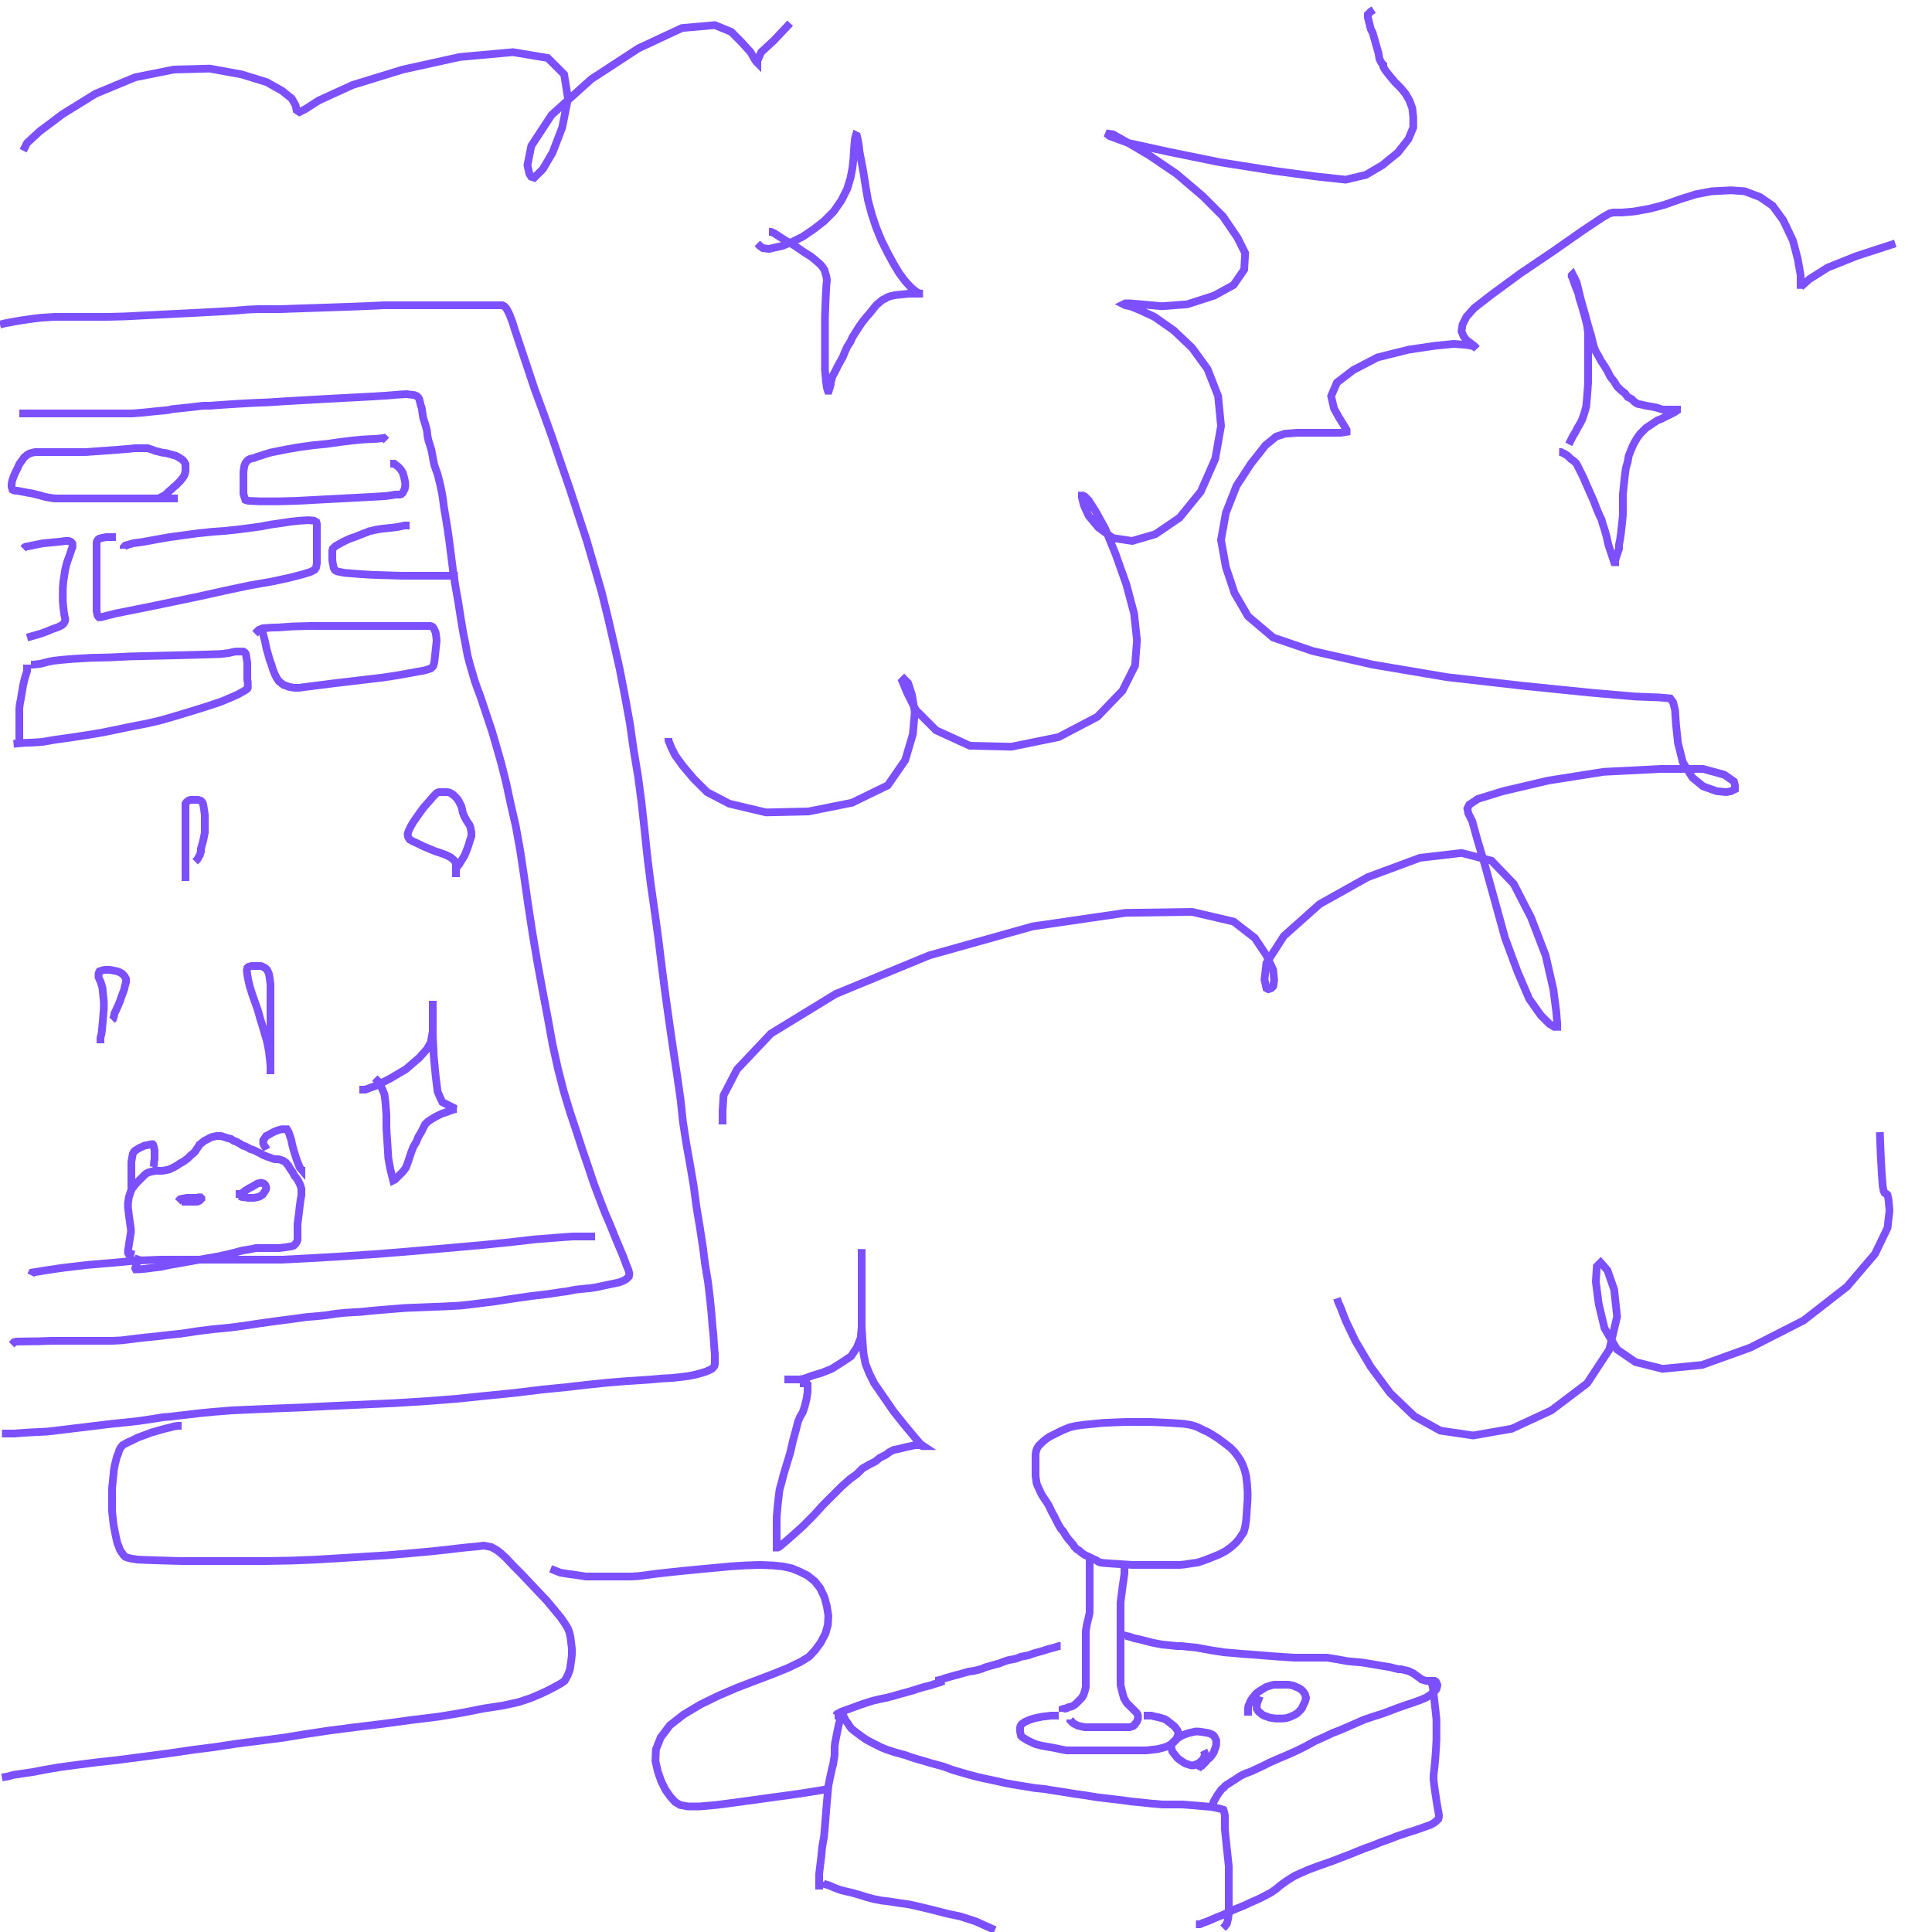 <svg width="500" height="500" viewBox="0 0 500 500" fill="none" xmlns="http://www.w3.org/2000/svg">
<g clip-path="url(#clip0_195_214)">
<path d="M0 84L1.333 83.667L3.8 83.2L5.857 82.857L6.625 82.75L8.375 82.5L10.375 82.25L12.25 82.125L14.125 82H15.625H17.25H19H21.25H24.125H28.125L32.625 81.875L37.375 81.625L42.375 81.375L47.375 81.125L52.375 80.875L57 80.625L61.125 80.375L63.875 80.125L66.75 80H69.625H72.75L76 79.875L79.75 79.75L83.5 79.625L87.125 79.5L90.875 79.375L94 79.25L96.875 79.125L99.375 79H101.75H103.625H105.625H107.625H109.5H111.5H113.375H115.25H117.125H119.125H121H122.75H124.375H125.875H127.125H128.375H129.25H130L130.5 79.25L131 79.75L131.5 80.625L132 81.75L132.625 83.375L133.25 85.375L134.125 88L135.25 91.375L136.625 95.5L138.375 100.75L140.5 106.5L142.75 112.75L145 119.375L147.375 126.25L149.625 133.125L151.875 140L153.875 146.875L155.75 153.375L157.375 160L158.875 166.5L160.375 173.125L161.75 180.25L163 187.125L164 194.125L165.125 200.875L166 207.5L166.75 214.25L167.5 221.375L168.375 228.5L169.375 235.5L170.375 242.875L171.25 250L172.25 257.75L173.25 264.875L174.25 271.75L175.25 278.375L176.125 284.5L176.75 290.375L177.625 296L178.625 301.625L179.5 306.75L180.25 312.375L181.125 317.625L181.875 322.5L182.5 327.375L183.25 331.875L183.75 336.125L184.125 339.875L184.375 343L184.625 345.375L184.75 347.375L184.875 349.125L185 350.375V351.25V352V352.625V353L184.875 353.5L184.625 353.875L184.25 354.25L183.5 354.625L182.625 355L181.375 355.375L180 355.75L178.125 356.125L176.125 356.375L173.875 356.625L171.375 356.75L168.625 357L165 357.25L161.25 357.5L156.75 357.875L152 358.375L146.5 359L140.25 359.625L133 360.5L125.5 361.25L118.25 362L110.25 362.625L102.125 363.125L93.875 363.5L85.625 363.875L78.125 364.25L71.625 364.5L65.75 364.75L60.125 365L55.375 365.375L51.5 365.75L48.375 366.125L46.125 366.375L44.125 366.625L42.375 366.75L39.25 367.25L35.875 367.75L32.5 368.125L28.75 368.5L24.625 369L20.5 369.5L16.375 370L12.125 370.5L9.375 370.625L7.125 370.75L5.25 370.875L3.75 371H2.5H1.25H0.5" stroke="#7D50FF" stroke-width="2"/>
<path d="M3 348L3.667 347.333L4.2 347.2L7.714 347.143L10 347.125L13.25 347H16.5H19.75H23H26.375H29.125L31.5 346.875L33.5 346.625L35.5 346.375L37.75 346.125L40.25 345.875L43.5 345.5L47 345.125L51.125 344.5L55.125 344L59.125 343.625L63 343.125L67.125 342.5L71.625 341.875L75.5 341.375L79.125 340.875L82 340.625L84.5 340.375L86.875 340L89.25 339.75L91.25 339.625L93.5 339.5L95.875 339.25L98.625 339L101.75 338.75L104.875 338.5L108.125 338.375L111.25 338.25L114.5 338.125L117 338L119.25 337.875L121.5 337.625L123.5 337.375L125.5 337.125L127.625 336.875L130.125 336.5L132.5 336.125L135.125 335.75L137.75 335.375L140 335.125L142 334.875L143.75 334.625L145.25 334.375L146.375 334.25L147.75 334L149 333.75L150.25 333.625L151.375 333.5L152.75 333.375L154.375 333.125L156.125 332.75L157.875 332.375L159.125 332.125L160.25 331.875L161.25 331.5L162.125 331L162.75 330.375L162.875 329.625L162.625 328.625L162 327.125L161.375 325.375L160.375 323L159.375 320.625L158.125 317.5L156.625 314L155.125 310.125L153.625 306.125L152.25 302L150.75 297.625L149.25 293L147.5 287.75L145.875 282.375L144.375 276.5L143 270.25L141.75 263.375L140.375 256.125L139 248.625L137.75 241.125L136.625 233.75L135.625 226.75L134.625 220.125L133.5 213.875L132.125 207.875L131 202.625L129.75 197.625L128.5 193.25L127.375 189.375L126.25 186L125.25 183L124.375 180.375L123.625 178.375L122.875 176.25L122.25 174.125L121.625 172L121 169.625L120.5 166.875L119.875 163.75L119.25 160L118.625 156L117.875 151.75L117.25 147.75L116.75 143.75L116.25 139.875L115.75 136.375L115.25 133.375L114.875 131.125L114.625 129.125L114.375 127.625L114.125 126.375L113.875 125.25L113.625 124.25L113.375 123.25L113.125 122.375L112.75 121.375L112.375 120.25L112.125 119L111.875 117.625L111.625 116.375L111.25 115.125L110.875 114L110.625 112.75L110.5 111.5L110.25 110.5L110 109.625L109.75 108.875L109.5 108L109.375 107.25L109.25 106.375L109.125 105.5L108.875 104.875L108.75 104.25L108.625 103.75L108.5 103.25L108.25 102.875L107.875 102.5L107.25 102.25L106.25 102.125L105.125 102L103.125 102.125L100.125 102.375L96 102.625L91.375 102.875L86.625 103.125L82 103.375L77.625 103.625L73.25 103.875L69.5 104.125L66.25 104.25L63.75 104.375L61.625 104.5L59.625 104.625L57.75 104.75L56 104.875L54.375 105H52.75L51.5 105.125L50.5 105.25L49.375 105.375L48.25 105.5L47.125 105.625L45.875 105.75L44.625 105.875L43.5 106.125L42.25 106.25L40.875 106.375L39.625 106.5L38.5 106.625L37.25 106.75L35.75 106.875L34.25 107H32.625H31.125H29.75H28.625H27.375H26.125H25.25H24.375H23.625H22.875H21.75H20.375H18.875H17.25H15.375H13.625H12H10.375H9.125H8.125H7.25H6.625H6.25H5.667H5.25H5" stroke="#7D50FF" stroke-width="2"/>
<path d="M47 369H46.667H46L45 369.143L44.25 369.375L42.625 369.75L40.875 370.25L39.125 370.75L37.5 371.375L35.75 372L34.25 372.75L32.875 373.375L31.75 374L31.25 374.625L30.875 375.25L30.625 376.125L30.25 377L30 378L29.75 379L29.5 380.25L29.375 381.5L29.25 382.75L29.125 384L29 385.125V386.25V387.25V388.25V389.25V390.125V391.125L29.125 392.25L29.25 393.375L29.375 394.5L29.625 395.875L29.875 397.125L30.125 398.25L30.375 399.375L30.75 400.25L31 401L31.375 401.625L31.75 402.125L32 402.5L32.375 402.875L33 403.125L34 403.375L35.625 403.625L38.625 403.75L42.5 403.875L47 404H52H57.125H62.625H68.625L75.5 403.875L81.75 403.625L88 403.25L94.125 402.875L100.125 402.5L106 402L111.5 401.5L116.125 401L119.25 400.625L121.625 400.375L123.125 400.25L124.25 400.125L125.125 400L125.875 400.125L126.5 400.25L127.125 400.375L127.625 400.625L128.5 401.125L129.5 401.875L131 403.25L132.75 405.125L134.875 407.25L137 409.5L139.25 411.875L141.5 414.25L143.375 416.5L145.125 418.625L146.25 420.25L147 421.5L147.375 422.5L147.625 423.625L147.75 424.625L147.875 425.625L148 426.625V427.5V428.25L147.875 429.375L147.75 430.375L147.625 431.125L147.5 432L147.25 432.75L147 433.375L146.625 434.125L146.125 435L145.25 435.625L144.125 436.25L142.75 437L141.25 437.75L139.625 438.5L137.25 439.5L134.25 440.5L130.25 441.375L125.375 442.125L119.625 443.25L113.625 444.25L106.5 445.125L99.125 446.125L91.875 447L85.125 447.875L79.25 448.75L73.125 449.75L67.25 450.5L61.375 451.25L55.625 452.125L49.75 452.875L43.75 453.75L37.125 454.625L30.375 455.5L24.75 456.125L19.875 456.75L15.25 457.375L11.625 458L8.375 458.625L5.75 459L3.5 459.333L2 459.75L0.5 460" stroke="#7D50FF" stroke-width="2"/>
<path d="M36 325L35.667 326L35.4 327L35.143 327.571L35.125 327.75L35 328.25L35.125 328.5H36L37.5 328.375L39.375 328.125L41.5 327.875L43.875 327.375L46.75 326.875L50.25 326.25L53.75 325.625L56.625 325.125L58.875 324.625L60.875 324.125L62.75 323.625L64.375 323.375L65.625 323.125L66.25 323H66.75H67.375H68.25H69.25H70.375H71.375H72.25L73.25 322.875L74.125 322.75L75 322.625L75.625 322.5L76 322.375L76.25 322.125L76.5 321.875L76.75 321.5L76.875 321.25L77 320.875V320.5V320V319.5V319V318.375V317.625V316.75L77.125 315.875L77.25 314.875L77.375 313.875L77.5 312.75L77.625 311.75L77.75 310.75L77.875 310L78 309.375V308.75V308.125V307.625L77.875 307.25L77.75 306.875L77.625 306.5L77.375 306L77.125 305.5L76.875 305.125L76.625 304.75L76.25 304.375L76 303.875L75.75 303.375L75.375 302.875L75.125 302.5L74.875 302.125L74.625 301.625L74.25 301.25L74 300.875L73.625 300.625L73.25 300.375L72.875 300.25L72.5 300.125L72 300H71.5H71.125L70.625 299.875L70 299.625L69.25 299.375L68.625 299.125L68 298.875L67.375 298.5L66.625 298.125L65.875 297.75L65.25 297.5L64.75 297.375L64.375 297.125L63.875 296.875L63.375 296.625L62.875 296.5L62.5 296.25L62.125 296L61.625 295.75L61.25 295.5L60.875 295.375L60.5 295.25L60.125 295L59.75 294.75L59.25 294.625L58.75 294.5L58.375 294.375L58 294.25L57.625 294.125L57.125 294H56.625H56L55.5 294.125L54.875 294.25L54.25 294.5L53.625 294.875L52.875 295.25L52.25 295.75L51.625 296.25L51.25 296.875L50.875 297.375L50.5 298L50 298.5L49.5 298.875L49 299.375L48.625 299.75L48.125 300.125L47.625 300.5L47 300.875L46.5 301.125L46 301.5L45.375 301.875L44.875 302.125L44.375 302.375L43.875 302.625L43.375 302.75L42.75 302.875L42 303H41.375H40.875H40.375L39.625 303.125L39 303.25L38.25 303.5L37.625 303.875L37.125 304.375L36.5 305L35.875 305.625L35.25 306.25L34.75 306.875L34.25 307.5L33.875 308.25L33.625 309L33.375 309.75L33.25 310.5L33.125 311.375V312.5L33.25 313.5L33.375 314.625L33.5 315.5L33.625 316.375L33.75 317.25L33.875 318.125V319L33.75 319.625L33.625 320.5L33.5 321.25L33.375 322.125L33.25 322.875L33.125 323.625V324.25L33.25 324.5L33.375 324.625L33.5 324.833L33.75 324.75L34 323.5" stroke="#7D50FF" stroke-width="2"/>
<path d="M34 308V307.667V306.8V306V305.625V305V304.25V303.5V302.75V302V301.375V300.625L34.125 300L34.25 299.25L34.375 298.625L34.625 298.125L35 297.75L35.625 297.375L36.25 297L36.875 296.75L37.375 296.5L38 296.375L38.625 296.25L39.125 296.125H39.5L39.625 296.25L39.75 296.625L39.875 297.125L40 297.75V298.5V299.25V300L39.875 300.625L39.833 301.5L39.75 302H39.5" stroke="#7D50FF" stroke-width="2"/>
<path d="M78 302V302.667L77.6 302.2L77 300.714L76.75 300L76.375 298.875L76 297.625L75.625 296.25L75.375 295L75 293.875L74.75 293.125L74.5 292.625L74.25 292.25H73.625H73L72.375 292.375L71.625 292.625L71 292.875L70.25 293.25L69.625 293.625L68.875 294L68.625 294.375L68.375 294.75L68.125 295.125V295.5V295.875L68.25 296.25L68.5 296.667L68.75 297L69 297.5" stroke="#7D50FF" stroke-width="2"/>
<path d="M46 311L46.667 310.333L47.2 310.2L47.571 310.143L47.875 310.125L48.375 310H48.875H49.375H49.875H50.375H50.875L51.375 309.875H51.625H51.875L52 310L52.125 310.125V310.25L52 310.375L51.875 310.5L51.625 310.75L51.375 310.875L51 311H50.5H50H49.5H49.125H48.625H48.125H47.75H47.5H47.25H47" stroke="#7D50FF" stroke-width="2"/>
<path d="M61 309H62.333L63.4 308.2L64.143 307.714L64.5 307.5L65.25 307.125L65.875 306.75L66.5 306.375L66.875 306.25L67.375 306.125H67.75L68.125 306.25L68.375 306.375L68.625 306.625L68.75 306.875L68.875 307.25V307.625L68.75 308L68.5 308.375L68.25 308.75L68 309.125L67.625 309.375L67.25 309.625L66.875 309.75L66.375 309.875L65.75 310H65.25H64.75H64.125L63.625 309.875L62.833 309.833L62.5 309.75L62 309.5" stroke="#7D50FF" stroke-width="2"/>
<path d="M70 278V277.333V275.8L69.857 274.286L69.75 273.5L69.625 272.25L69.375 270.875L69 269.125L68.5 267.5L68 265.75L67.375 263.75L66.75 261.5L66 259.375L65.25 257.25L64.625 255.25L64.25 253.625L64 252.25L63.875 251.125L64 250.5L64.25 250.25L64.625 250.125L65.125 250H65.625H66.125H66.625H67.125H67.5L67.875 250.125L68.375 250.375L68.75 250.625L69.125 251L69.375 251.5L69.625 252.125L69.75 252.875L69.875 253.75L70 254.75V255.625V256.75V258.25V260.125V262V264V266V267.875V269.875V271.625V272.875V273.75V274.667V275.25V275.5" stroke="#7D50FF" stroke-width="2"/>
<path d="M26 270V269.333V268.6L26.286 267.429L26.375 266.75L26.5 265.375L26.625 264L26.75 262.375L26.875 260.875V259.375L26.75 258L26.625 256.75L26.5 255.625L26.25 254.75L26 254L25.75 253.5L25.5 252.875V252.375V252L25.625 251.625L25.75 251.375L26.125 251.25L26.5 251.125L27.125 251H27.75H28.375L29.125 251.125L29.75 251.25L30.375 251.375L31 251.625L31.625 252L32 252.375L32.375 252.875L32.625 253.375V254.125L32.375 255L32.125 256.125L31.75 257.125L31.375 258.125L31 259.25L30.5 260.375L30 261.5L29.625 262.25L29.5 263L29.25 263.75L29 264" stroke="#7D50FF" stroke-width="2"/>
<path d="M48 228V227V226.2V225V224.375V223V221.5V219.75V218V216.125V214.5V213V211.625V210.5V209.5V208.875V208.375V208L48.25 207.625L48.5 207.375L48.875 207.125L49.25 207H49.75H50.25H50.75H51.25L51.625 207.125L52 207.25L52.25 207.5L52.5 207.875L52.625 208.375L52.75 209.125L52.875 210L53 210.875V211.75V212.75V213.75V214.625V215.5L52.875 216.125L52.75 216.75L52.625 217.375L52.5 217.875L52.375 218.375L52.25 218.75L52.125 219.25L52 219.625V220V220.375L51.875 220.75L51.75 221.25L51.5 221.625L51.333 222L51 222.5L50.5 223" stroke="#7D50FF" stroke-width="2"/>
<path d="M100 114L99.333 113.333L99 113.4L97.429 113.571L96.125 113.625L93.75 113.75L91.25 114L88.125 114.375L84.625 114.875L80.875 115.25L77.25 115.75L74.375 116.25L71.875 116.75L70 117.125L68.375 117.625L67.25 118L66.375 118.25L65.875 118.5L65.25 118.625L64.75 118.75L64.25 119L63.875 119.375L63.5 119.875L63.25 120.5L63.125 121.25L63 122.125V123.125V124.125V125V125.875V126.625V127.25V127.75L63.125 128.25L63.25 128.625L63.375 129L63.5 129.375L64.25 129.625L67.5 129.75H72L76.75 129.625L81.375 129.375L86.125 129.125L90.875 128.875L95.625 128.625L99.875 128.375L101.625 128.125L102.25 128H102.625H103.125H103.5L103.875 127.875L104.25 127.5L104.5 127L104.75 126.5L104.875 125.875V125.125L104.75 124.25L104.5 123.25L104.25 122.375L103.875 121.75L103.5 121.25L103 120.75L102.5 120.375L102 120H101.5H101" stroke="#7D50FF" stroke-width="2"/>
<path d="M32 142V141.667L32.4 141.2L34.571 140.571L37 140.25L40.375 139.625L44 139L47.625 138.5L51.375 138L55 137.625L58.375 137.375L61.875 137L64.75 136.625L67.5 136.25L70.125 135.75L72.75 135.375L75.25 135L77.625 134.75L79.75 134.625L81.25 134.75L81.875 135.125L82 135.625V136.5V137.5V138.5V139.625V140.75V141.875V143V144.125V145V145.75L81.875 146.5L81.75 147L81.375 147.5L80.375 148L78.375 148.625L75 149.5L70.375 150.5L64.625 151.5L58.125 152.875L51.375 154.375L44.75 155.75L38.75 157L33.75 158L30 158.75L27.5 159.375L26.125 159.75H25.625L25.375 159.5L25.25 159.25L25.125 158.75L25 158.125V157.25V156V154.5V152.875V151.125V149.125V147.375V145.625V144V142.75V141.875V141V140.375L25.125 140L25.375 139.625L25.75 139.375L26.25 139.25L26.875 139.125L27.5 139H28.333H29.25H30" stroke="#7D50FF" stroke-width="2"/>
<path d="M66 164L67 163L68 162.6L70.286 162.429L72.25 162.375L75.625 162.125L80.375 162H85.25H90.375H95.5H100.125H104.25H107.375H109.75H110.625H111.375L111.75 162.125L112 162.25L112.25 162.625L112.5 163.125L112.75 163.75L112.875 164.625L113 165.75L112.875 167L112.75 168.125L112.625 169.375L112.5 170.5L112.375 171.5L112.125 172.375L111.5 173L109.875 173.5L107.125 174L103 174.75L98.875 175.375L94.625 175.875L90.375 176.375L86.125 176.875L82.25 177.375L79.25 177.75L77.375 178H76.75H76.125L75.5 177.875L74.75 177.75L74.125 177.5L73.375 177.25L72.75 176.75L72.125 176.25L71.625 175.5L71.125 174.5L70.625 173.25L70.25 172L69.75 170.625L69.375 169.25L69 168L68.75 166.75L68.5 165.625L68.25 164.75L68.125 164.25L68 163.667V163.25V163" stroke="#7D50FF" stroke-width="2"/>
<path d="M106 136H104.667L102.8 136.4L101.429 136.571L100.875 136.625L99.75 136.75L98.625 136.875L97.875 137L97.125 137.125L96.625 137.25L96.125 137.375L95.5 137.5L95 137.75L94.25 138L93 138.5L91.75 139L90.625 139.375L89.5 139.875L88.5 140.375L87.625 140.875L86.75 141.375L86.125 142L86 142.5V143.125V143.75V144.375V145L86.125 145.75L86.25 146.375L86.375 147L86.625 147.5L87.25 147.875L89.125 148.25L92.25 148.5L96 148.75L99.875 148.875L103.75 149H107.75H113.833H117.75H118.5" stroke="#7D50FF" stroke-width="2"/>
<path d="M46 129H45.8H44.857H43.875H41.875H38.5H36H31.75H24.5" stroke="#7D50FF" stroke-width="2"/>
<path d="M27 129H26.667H26.2H25.429H25H24.25H23.375H22.375H21.25H20H18.75H17.5H16.25H15.125H14.125L13.25 128.875L12.5 128.75L11.875 128.625L11.375 128.5L10.875 128.375L10.5 128.25L10 128.125L9.5 128L9 127.875L8.5 127.75L7.875 127.625L7.125 127.5L6.5 127.375L5.75 127.25L5.125 127.125L4.5 127H4L3.5 126.875L3.25 126.75L3.125 126.375L3 126V125.375L3.125 124.5L3.5 123.375L4 122.25L4.5 121.25L5 120.125L5.625 119.25L6.25 118.375L7 117.75L7.625 117.375L8 117.25L8.5 117.125L9.125 117H9.75H10.625H11.75H13H14.375H15.875H17.25H18.75H20.375H22.125L23.875 116.875L25.625 116.75L27.375 116.625L29.125 116.5L30.75 116.375L32.25 116.25L33.75 116.125L34.75 116H35.5H36.125H36.625H37.125H37.625H38H38.25L38.625 116.125L39 116.25L39.375 116.375L39.75 116.5L40 116.625L40.375 116.75L41 116.875L41.875 117.125L42.875 117.25L43.875 117.5L44.75 117.75L45.625 118L46.5 118.5L47.25 119L47.75 119.625L48 120.125V120.75V121.25V121.875L47.875 122.5L47.75 122.875L47.5 123.375L47.125 123.875L46.625 124.5L46.125 125L45.5 125.625L44.875 126.125L44.375 126.625L43.75 127.125L43.25 127.625L42.875 128L42.5 128.25L42 128.5L41.667 128.667L41.25 129H40.5" stroke="#7D50FF" stroke-width="2"/>
<path d="M6 142L6.4 141.6L6.857 141.429L7.375 141.375L8.5 141.125L9.75 140.875L11 140.625L12.25 140.5L13.5 140.375L14.875 140.25L16 140.125L16.875 140H17.375H17.75L18.125 140.125L18.375 140.25L18.625 140.5L18.75 140.75V141.125V141.625L18.5 142.25L18.25 143L18 143.75L17.625 144.75L17.25 145.875L16.875 147.375L16.625 149L16.375 150.625L16.25 152.375V154V155.625L16.375 157L16.5 158.125L16.625 159L16.75 159.625L16.875 160.125V160.5L16.75 160.875L16.625 161.125L16.375 161.5L15.875 161.875L15.125 162.25L13.375 162.875L12.333 163.333L10.5 164L7 165" stroke="#7D50FF" stroke-width="2"/>
<path d="M8 172H8.667L10.4 171.8L11.857 171.429L12.5 171.25L13.875 171L16.125 170.75L19.125 170.5L23.5 170.25L28.625 170.125L33.875 169.875L39 169.75L44.25 169.625L49.375 169.5L53.75 169.375L57.25 169.25L59.25 169L60.25 168.75L61 168.625H61.875H62.5H63L63.375 168.875L63.625 169.25L63.75 170L63.875 170.75L64 171.625V172.375V173.375V174.375V175.25V176L64.125 176.5V177V177.5V178L64 178.25L63.5 178.625L62.625 179.125L61.5 179.75L59.5 180.625L57.125 181.625L53.75 182.75L49.75 184L45.625 185.25L41.75 186.375L38 187.25L34.125 188L30.5 188.75L26.875 189.5L24 190L21.625 190.375L19.125 190.75L16.5 191.125L13.875 191.5L11 192L8.667 192.167L6.25 192.25L3.5 192.5" stroke="#7D50FF" stroke-width="2"/>
<path d="M7 172V173.667L6.4 175.6L6 177.286L5.875 178L5.625 179.5L5.375 181L5.125 182.25L5 183.375V184.125V184.875V185.625V186.375V187.125V187.75V188.375V189V189.625V190.25V190.75V191.125V191.5V191.75V192" stroke="#7D50FF" stroke-width="2"/>
<path d="M118 227V226.333V225.8V225.143V224.75V224.125V223.625L117.875 223.125L117.375 222.5L116.625 221.875L115.375 221.25L114 220.75L112.5 220.25L111 219.625L109.5 219L108 218.25L106.875 217.75L106 217.25L105.625 216.625L105.5 215.875L105.75 215L106.25 214L106.875 212.875L107.75 211.625L108.625 210.375L109.625 209L110.625 207.875L111.5 206.875L112.125 206.125L112.625 205.625L113 205.25L113.25 205.125L113.625 205H113.875H114.25H114.75H115.25H115.75L116.375 205.125L117 205.5L117.5 205.875L118.125 206.5L118.625 207.125L119 207.875L119.375 208.625L119.625 209.5L119.75 210.25L120 210.875L120.25 211.5L120.5 211.875L120.75 212.375L121 212.75L121.25 213.125L121.5 213.5L121.75 214.125L121.875 214.75L122 215.5V216.375L121.625 217.5L121.25 218.75L120.75 220.125L120.25 221.375L119.625 222.375L118.833 223.667L118 224.75L117.5 225" stroke="#7D50FF" stroke-width="2"/>
<path d="M8 330L8.333 329.333L11.6 328.8L16 328.143L18.25 327.875L22.5 327.375L26.875 327L31.25 326.625L35 326.25L38.375 326.125L41.5 326H45H48.125H50.875H54H57.625H61.75H66.875H73L80.25 325.625L88.875 325.125L98.125 324.5L107.25 323.75L115.875 323L124.375 322.25L131.875 321.5L138.375 320.75L143.125 320.375L146.375 320.125L148.375 320H150.667H153H154" stroke="#7D50FF" stroke-width="2"/>
<path d="M212 489V488V487.143V486.75V486V485L212.125 483.875L212.25 482.875L212.375 481.875L212.5 480.875L212.625 479.625L212.75 478.25L213 476.75L213.25 475.375L213.375 474L213.5 472.5L213.625 471L213.75 469.375L213.875 467.875L214 466.375L214.125 465L214.25 463.625L214.375 462.25L214.625 461L214.875 459.75L215.125 458.625L215.375 457.5L215.625 456.625L215.75 455.75L215.875 455L216 454.125V453.125V452.125L216.125 451L216.375 449.75L216.625 448.5L216.875 447.25L217.125 446.125L217.375 445.25L217.75 444.625L218.125 444.25H218.375L218.5 444.5L218.625 444.75L218.875 445.25L219.125 445.625L219.5 446.125L219.875 446.75L220.375 447.375L221.125 448L222.125 448.75L223.125 449.5L224.25 450.25L225.625 451L226.875 451.625L228.125 452.25L229.375 452.75L230.5 453.125L231.625 453.5L233 453.875L234.375 454.25L235.75 454.75L237.375 455.25L239.125 455.75L240.75 456.25L242.625 456.75L244.375 457.25L246.375 458L248.5 458.625L250.625 459.25L253 459.875L255.25 460.375L257.625 460.875L260.375 461.5L263.25 462L265.625 462.375L267.875 462.75L270.375 463L272.625 463.375L275.125 463.75L278.125 464.25L280.875 464.625L283.875 465.125L287.125 465.5L290.25 465.875L293 466.25L295.625 466.5L297.875 466.75L299.5 466.875L300.75 467H301.5H302.25H302.875H303.5H304.125H304.875H306L307.625 467.125L309.25 467.25L310.625 467.375L312.125 467.5L313.5 467.625L314.75 467.875L315.875 468.125L316.625 468.375L316.75 468.75L316.875 469.25L317 469.875V470.75V471.625V472.5V473.5L317.125 474.75L317.25 475.875L317.375 477.125L317.5 478.375L317.625 479.375L317.75 480.625L317.875 481.75L318 483V484.125V485.25V486.25V487.25V488.25V489.25V490.5V491.5V492.625V493.625V494.5V495.375L317.875 496.25L317.75 496.875L317.625 497.375L317.5 497.875L317.25 498.125L317 498.5L316.75 498.75L316.5 499" stroke="#7D50FF" stroke-width="2"/>
<path d="M213 487V487.333L213.4 487.6L214.286 487.857L215 488.125L216.125 488.625L217.5 489.125L219 489.5L220.625 489.875L222.375 490.375L224.375 491L226.25 491.5L228.25 491.875L230.375 492.125L232.75 492.5L235.375 492.875L238.125 493.5L241.75 494.375L245.125 495.25L248.667 496L252.5 497.25L257.5 499.5" stroke="#7D50FF" stroke-width="2"/>
<path d="M216 444H216.333L216.6 443.6L217.714 443L218.75 442.625L220.125 442.125L221.5 441.625L222.875 441.125L224.375 440.625L226 440.125L227.625 439.75L228.75 439.5L229.5 439.375L230.375 439.125L231.375 438.875L232.625 438.5L234 438.125L235.375 437.75L236.625 437.375L237.75 437L239 436.625L240 436.375L241 436.125L241.625 435.875L242.125 435.75L242.5 435.625L242.875 435.5L243.375 435.375L243.833 435.167L244.25 435H244.5" stroke="#7D50FF" stroke-width="2"/>
<path d="M274 444H273.667H273.4H272L271.125 444.125L269.875 444.25L268.625 444.5L267.5 444.75L266.375 445.125L265.25 445.625L264.5 446.125L264.125 446.625L264 447.125V447.625V448.125L264.125 448.75L264.25 449.25L264.625 449.625L265.25 450L265.875 450.375L266.875 450.875L268 451.375L269.375 451.75L270.75 452L272.25 452.25L273.5 452.5L274.625 452.75L276 453H277.25H278.625H280H281.25H282.625H284.125H285.75H287.25H288.625H289.75H290.75H292H293H294H294.875H295.75H296.625L297.75 452.875L298.875 452.75L299.75 452.625L300.75 452.375L301.625 452.125L302.5 451.75L303.25 451.25L303.875 450.75L304.25 450.375L304.5 449.875L304.75 449.375L304.875 449L305 448.625L304.875 448.25L304.75 447.875L304.5 447.5L304.125 447L303.75 446.625L303.25 446.25L302.625 445.75L302 445.25L301.375 444.875L300.5 444.625L299.625 444.375L298.875 444.25L298 444H297H296" stroke="#7D50FF" stroke-width="2"/>
<path d="M277 445V445.2L277.286 445.429L277.375 445.625L277.625 445.875L278 446.125L278.5 446.375L279 446.625L279.625 446.75L280.125 446.875L280.75 447H281.375H281.875H282.375H282.75H283.25H283.75H284.25H284.625H285.125H285.625H286.125H286.75H287.375H287.875H288.375H289H289.5H290H290.375H290.75H291H291.375H291.75H292H292.375L292.75 446.875L293.125 446.75L293.375 446.625L293.625 446.375L293.75 446.125L294 445.875L294.25 445.5L294.375 445.125L294.5 444.875V444.625V444.25V444L294.375 443.625L294.125 443.25L293.75 442.875L293.375 442.5L293 442.125L292.625 441.75L292.25 441.375L291.875 441L291.625 440.75L291.375 440.375L291.25 440.125L291.125 439.875L290.875 439.5L290.75 439L290.625 438.625L290.5 438.125L290.375 437.625L290.25 437.125L290.125 436.625L290 436V435.375V434.75V434V433.25V432.25V431.25V430.125V429.125V428.125V427.125V426.125V425.25V424.5V423.75V423.125V422.375V421.625V421V420.25V419.375V418.5V417.625V416.625V415.625V414.75L290.125 413.625L290.25 412.75L290.375 411.75L290.5 410.75L290.625 409.875L290.75 409L290.875 408.125L291 407.25V406.625V405.833V405.25V405" stroke="#7D50FF" stroke-width="2"/>
<path d="M275 443V442.333L275.4 442.2L275.857 442.143L276 442.125L276.375 441.875L276.875 441.75L277.375 441.625L277.875 441.375L278.375 441L278.75 440.625L279.125 440.25L279.5 439.875L279.875 439.5L280.125 439.125L280.375 438.75L280.5 438.375L280.625 438L280.75 437.625L280.875 437.125L281 436.625V436.125V435.5V434.75V434.125V433.625V433V432.375V431.75V431.125V430.5V429.875V429.25V428.5V427.75V427V426.125V425.25V424.375V423.625V422.875V422.125L281.125 421.375L281.25 420.625L281.375 420L281.5 419.5L281.625 419L281.75 418.5L281.875 417.875L282 417.375V417V416.625V416.25V415.75V415.25V414.75V414.375V414V413.5V413.125V412.75V412.375V412.125V411.875V411.5V411.125V410.75V410.375V409.75V409V408.125V407.25V406.375V405.5V404.75V404L282.125 403.5L282.25 403.375H282.375H282.625L282.875 403.5L283.25 403.625L283.625 403.75L284 404L284.375 404.25L284.75 404.375L285.625 404.5L287.25 404.625L289.25 404.75L291.125 404.875L293.125 405H295.125H297.125H299.125H300.625H301.375H301.875H302.5H303.125H304.125H305.25L306.625 404.875L308.25 404.625L310 404.375L311.875 403.75L313.75 403L315.625 402.25L317.25 401.375L318.625 400.375L319.75 399.375L320.625 398.375L321.375 397.25L321.875 396.5L322.25 395.125L322.5 393.5L322.625 391.75L322.75 389.875L322.875 388V386.125L322.75 384.125L322.5 382L322.125 380.5L321.625 379.125L321 377.875L320.25 376.75L319.375 375.625L318.375 374.625L317.25 373.75L316.25 373L315.25 372.25L314.25 371.625L313.25 371L312.375 370.5L311.5 370.125L310.75 369.75L310 369.375L309 369L308 368.75L306.625 368.5L304.875 368.375L303 368.25L300.5 368.125L297.75 368H294.625H291.5L288.25 368.125L285.375 368.25L282.875 368.5L280.375 368.75L278.5 369L276.875 369.375L275.625 369.875L274.5 370.375L273.5 370.875L272.5 371.375L271.5 371.875L270.625 372.5L269.875 373.125L269.25 373.75L268.75 374.25L268.375 374.875L268.125 375.625L268 376.375V377.25V378.125V379V380V381V382L268.125 382.875L268.25 383.75L268.5 384.5L268.875 385.25L269.25 386.125L269.625 386.875L270.125 387.625L270.625 388.375L271.125 389.125L271.625 390L272 390.875L272.375 391.625L272.75 392.25L273.125 393L273.5 393.75L273.875 394.5L274.25 395.125L274.625 395.75L275.125 396.25L275.5 396.875L275.875 397.5L276.25 398L276.625 398.5L277 398.875L277.375 399.375L277.75 399.75L278 400.25L278.375 400.625L278.75 401L279.25 401.25L279.625 401.625L280.125 402L280.5 402.25L280.875 402.5L281.5 402.75L282 403L282.5 403.25L283 403.5" stroke="#7D50FF" stroke-width="2"/>
<path d="M242 435H242.333L243 434.8L244 434.571L244.375 434.375L245.25 434.125L246.125 433.875L247 433.625L248 433.375L248.875 433.125L249.75 432.875L250.625 432.625L251.5 432.5L252.25 432.375L253.25 432.125L254.125 431.875L255 431.5L255.875 431.25L256.75 431L257.625 430.75L258.625 430.5L259.5 430.125L260.25 429.875L261 429.625L261.75 429.5L262.375 429.375L263 429.25L263.625 429L264.25 428.75L265 428.625L265.625 428.5L266.25 428.375L266.875 428.125L267.625 427.875L268.5 427.625L269.375 427.375L270.25 427.125L271 426.875L271.875 426.625L273 426.333L274 426H274.5" stroke="#7D50FF" stroke-width="2"/>
<path d="M291 424L291.333 423.333L292.4 423.6L293.571 424L294.25 424.125L295.375 424.375L296.75 424.75L298.25 425.125L299.5 425.375L300.875 425.625L302.25 425.75L303.5 425.875L304.625 426H305.75L306.875 426.125L308.125 426.25L309.5 426.375L310.875 426.625L312.25 426.875L313.625 427.125L315.25 427.375L316.875 427.625L318.5 427.75L319.875 427.875L321.25 428L323 428.125L324.75 428.25L326.25 428.375L327.75 428.5L329.375 428.625L331.125 428.75L333 428.875L335 429H336.625H338.125H339.75H341.125H342.375H343.375L344.25 429.125L345 429.25L345.75 429.375L346.5 429.5L347.125 429.625L347.875 429.75L348.5 429.875L349.625 430L351 430.125L352.5 430.25L354 430.5L355.5 430.75L357 431L358.5 431.25L360 431.5L360.875 431.75L361.5 431.875L361.875 432H362.25H362.625L363.125 432.125L363.625 432.25L364.25 432.375L364.875 432.625L365.375 432.875L365.875 433.125L366.375 433.5L366.875 433.875L367.25 434.125L367.625 434.375L367.875 434.625L368.25 434.75L368.625 434.875L369.125 435H369.5H369.875H370.25H370.625H371H371.25L371.5 435.125L371.625 435.25L371.75 435.5L371.875 435.75L372 436.125L371.875 436.625L371.75 437.125L371.375 437.625L370.75 438.125L370 438.75L369 439.375L367.5 440L365.75 440.625L363.875 441.25L361.75 442L359.75 442.75L357.75 443.5L355.375 444.25L353.125 445L351.125 445.875L349.125 446.75L347.125 447.625L344.875 448.5L342.75 449.5L340.25 450.625L338 451.875L335.75 453L333.25 454.125L330.875 455.125L328.625 456.125L326.875 457L325 457.875L323.625 458.5L322.25 459L321 459.625L320.25 460.125L319.5 460.625L318.875 461L318.125 461.5L317.5 461.875L317 462.25L316.75 462.625L316.375 462.875L316 463.25L315.75 463.625L315.375 464.125L315.125 464.5L314.875 464.875L314.625 465.375L314.375 465.75L314.167 466.167L314 466.5V467" stroke="#7D50FF" stroke-width="2"/>
<path d="M310 458L310.333 457.333L311 457L311.714 456.286L312 456L312.5 455.375L313.125 454.875L313.625 454.25L314.125 453.5L314.375 452.75L314.625 452.125L314.75 451.5V450.875V450.375L314.5 449.875L314.25 449.375L313.875 449L313.375 448.75L312.625 448.5L311.875 448.375L311.125 448.25L310.25 448.125H309.375L308.25 448.375L307.25 448.625L306.25 449L305.5 449.375L304.75 449.875L304.125 450.375L303.625 450.875L303.25 451.375L303.125 451.75V452.25L303.25 452.75L303.375 453.25L303.75 453.75L304.25 454.375L304.75 455L305.375 455.5L306.125 456L306.75 456.375L307.5 456.625L308.25 456.875H308.875L309.5 456.625L310.125 456.375L310.625 456L311 455.625L311.375 455.25L311.625 454.75L311.75 454.25L311.833 453.833L311.75 453.5L311.5 453" stroke="#7D50FF" stroke-width="2"/>
<path d="M326 439L325.8 439.6L325.571 440.143L325.5 440.375L325.375 440.75L325.25 441.25V441.75V442.25L325.5 442.625L325.75 443L326.125 443.25L326.5 443.625L327.125 444L327.875 444.25L328.5 444.5L329.25 444.625L330.125 444.75H331.125H332L333 444.625L333.75 444.375L334.375 444.125L335.125 443.75L335.75 443.375L336.25 442.875L336.625 442.5L337 442L337.25 441.375L337.5 440.875L337.75 440.375L337.875 439.875L338 439.375L337.875 439L337.75 438.5L337.5 438.125L337.25 437.75L336.875 437.375L336.375 437L335.875 436.75L335.25 436.5L334.75 436.25L334.125 436.125L333.5 436H332.75H332H331.375H330.625H329.875L329.125 436.125L328.375 436.375L327.625 436.625L327 437L326.375 437.375L325.625 437.875L325 438.375L324.5 439L324 439.625L323.625 440.25L323.375 440.875L323.125 441.375L323 442V442.5V443.167V443.5V444" stroke="#7D50FF" stroke-width="2"/>
<path d="M370 435H370.4L370.857 436.857L371 438.25L371.25 440.375L371.5 442.625L371.75 445V447.5V450.25L371.625 452.625L371.5 454.5L371.375 456L371.25 457.25L371.125 458.375L371 459.5V460.625L371.125 461.625L371.25 462.625L371.375 463.5L371.5 464.375L371.625 465.125L371.75 466L371.875 466.75L372 467.5L372.125 468.25L372.25 468.875L372.375 469.625V470.25L372.25 470.75L371.75 471.25L371.125 471.75L370.25 472.25L368.5 472.875L366.375 473.625L364 474.375L361.75 475.125L359.5 476L357.375 476.75L355.25 477.625L353.125 478.375L351.25 479.125L349.125 480L347.125 480.75L344.875 481.625L342.75 482.375L340.625 483.125L338.625 483.875L336.625 484.75L335 485.5L334 486.125L333 486.75L332.125 487.375L331.125 488.125L330.25 488.875L329 489.75L327.375 490.625L325.625 491.5L323.625 492.375L321.75 493.25L319.875 494L318.125 494.75L316.375 495.625L314.75 496.25L313.625 496.75L312.75 497.125L312.125 497.375L311.375 497.625L310.5 498H309.75H309.5" stroke="#7D50FF" stroke-width="2"/>
<path d="M215 463H214.333L213.2 463.2L207.286 464.143L203.875 464.625L199.25 465.25L194.75 465.875L190.125 466.5L185.375 467.125L181.125 467.5H178L176 467.125L174.75 466.375L173.5 465L172.25 463.25L171.125 461L170.25 458.5L169.625 455.75L169.75 452.75L171 449.625L173.375 446.5L176.875 443.75L181.25 441.125L185.875 438.875L190.5 436.875L195.375 435L200 433.25L204 431.625L207.125 430.125L209.375 428.75L211 427L212.375 425.125L213.625 422.75L214.25 420.5L214.375 418.125L214 415.75L213.375 413.375L212.25 411L210.875 409.25L209 407.75L207 406.75L204.875 405.875L202.5 405.375L199.875 405.125L196.625 405L193 405.125L189 405.375L185 405.75L181 406.125L177.125 406.5L173.5 406.875L170.125 407.25L167.375 407.625L165.375 407.875L163.5 408H161.875H160.25H158.625H157.125H155.875H154.5H153H151.625L150 407.75L148.375 407.5L147 407.333L145 407L142.5 406" stroke="#7D50FF" stroke-width="2"/>
<path d="M196 63L196.667 63.667L197.4 64.2L199 64.429L200.25 64.125L202.5 63.625L205 62.625L207.75 61.25L210.5 59.375L213.25 57.25L215.75 54.75L217.75 51.875L219.25 48.875L220.125 46L220.625 43.375L220.875 41L221 39L221.125 37.25L221.25 35.875L221.5 35L221.75 35.125L222 36.125L222.25 37.625L222.5 39.625L223 42.125L223.5 44.875L224 48.125L224.625 51.75L225.625 55.5L226.75 58.875L228.125 62.25L229.75 65.5L231.25 68.25L232.75 70.75L234.25 72.75L235.625 74.25L236.625 75.125L237.5 75.75L238.25 76H238.625H238.875H238.75H238.125H237.25H236.375H235.25L234.125 76.125L232.875 76.25L231.625 76.375L230.5 76.625L229.75 76.875L229.125 77.25L228.375 77.625L227.75 78.125L226.875 78.875L226.125 79.75L225.25 80.875L224.25 82L223.25 83.25L222.375 84.5L221.5 85.875L220.625 87.25L220.125 88.375L219.25 89.75L218.625 91.125L218.125 92.375L217.5 93.5L216.875 94.625L216.375 95.625L215.875 96.625L215.375 97.5L215.25 98.125L215.125 98.5L215 99V99.5L214.875 99.875L214.75 100.375L214.625 100.75L214.5 101.125H214.25L214 100.375L213.75 98.5L213.5 95.75V92.625V89.25V85.75V82.125L213.625 78.625L213.75 75.75L213.875 73.75L214 72.5L213.875 71.625L213.625 70.75L213.375 69.875L212.875 69.125L212.375 68.5L211.25 67.5L209.875 66.375L208.25 65.375L206.625 64.25L205.125 63.25L203.5 62.375L202.125 61.5L200.333 60.333L199.5 60H199" stroke="#7D50FF" stroke-width="2"/>
<path d="M203 357H203.667H204H204.75H205.5H206H207L208.25 356.75L210.25 356L212.75 355.25L215.25 354.25L218 352.5L220.25 351L221.75 348.75L222.75 346.25L223 343.5V340.75V338.5V336.5V335.25V333.75V331.5V329V326.75V324.75V323.75V323.25V324V326.25V329.5V334.25V339V343.25L223.25 347.5L223.5 350.5L224 353L225 355.5L226.25 358L228.5 361.25L231.25 365.25L234.25 369L236.75 372L238.25 373.75L239 374.25H238.75L238.5 374H237.75H236.75L235.75 374.25L234.5 374.5L233.5 374.75L232.5 375L231.25 375.25L230.25 375.75L229.25 376.5L227.75 377.25L226.5 378.25L225 379L223.25 380L221.75 381.5L220 382.75L217.75 384.75L215.5 387L213 389.5L210.5 392.25L207.75 395L205.25 397.25L203.25 399L201.75 400.25L201.25 400.5H201V399.75V398V395.75V392.75L201.25 389.75L201.5 387.5L201.75 385.5L202.25 383.75L202.75 381.75L203.5 379.25L204.5 376L205.25 372.75L206 370L206.5 368L207 366.75L207.75 365.5L208.25 364L208.75 362L209 360.25V359V358.25L208.75 358H208.5H207.75H207" stroke="#7D50FF" stroke-width="2"/>
<path d="M93 282H93.333H93.5H94.5L97.25 281L100.75 279.25L105 276.75L108.5 273.75L110.5 271.5L111.5 269.75L111.75 268.25L112 267V265.75V264.75V264V263.25V262.5V261.5V260.75V260V259.5V259.25V259V259.25V260.5V263V267.75L112.25 273.25L112.75 278.5L113.25 282.5L114 284.25L114.5 285.25L115 285.5L115.5 285.75L116 286L116.5 286.25L117 286.5L117.5 286.75L117.75 287H118.25H118L117 287.25L115.75 287.75L114.25 288.25L112.75 289L111.5 289.75L110.75 290.25L110 291L109.5 292L109 293L108.25 294.25L107.75 295.5L107 296.75L106.5 298L106 299.5L105.5 301L105 302.25L104.25 303.25L103.5 304L102.75 304.75L102.25 305.25L101.75 305.5L101.5 304.5L101 302.5L100.5 299.75L100.25 295.75L100 292V288.5L99.75 285.25L99.5 283.25L99 282L98.5 281L98.25 280.5L98 280.25L97.75 279.75L97.5 279.5L97 279" stroke="#7D50FF" stroke-width="2"/>
<path d="M406 115L406.667 113.667L407 113L407.75 111.75L408.25 110.75L409 109.5L409.5 108.5L410 107L410.5 105.25L410.75 102.5L411 99V95.25V91.5V88.5V86.25L410.75 84.25L410.25 82.25L409.75 80.5L409.25 78.75L408.75 77.25L408.5 76L408 74.75L407.5 73.5L407.25 72.75L407 72L406.75 71.5V71.25L407 71L407.25 71.5L408 73L408.5 75L409.25 78L410.25 81.5L411 84.25L411.75 86.75L412.25 88.75L412.5 89.75L413 91L413.75 92.25L414.25 93.25L415.25 94.75L416 96L416.75 97.5L417.75 98.75L418.5 100L419.5 101L420.5 101.75L421.25 102.75L422.25 103.25L423 104L423.75 104.5L425 104.75L426 105L427.5 105.25L428.75 105.5L429.5 105.75L430.25 106H430.75H431.5H432.25H433H433.5H434V106.25L433.25 106.75L432.25 107.25L430.75 108L429.75 108.5L429 108.75L428.25 109.25L427.5 109.75L426.75 110.25L426 110.75L425.25 111.5L424.5 112.25L423.75 113.25L423 114.5L422.5 115.5L422 116.75L421.5 118L421.25 119.5L420.75 121.25L420.5 123.25L420.25 125.5L420 128V130.75V133.25L419.75 135.75L419.5 138L419.25 139.75L419 141V142L418.75 142.75L418.5 143.5L418.25 144.25L418 145V145.5H417.75L417.5 144.75L417 143.25L416.25 141L415.75 138.75L415.25 137L414.75 135.5L414.5 134.5L414 133.5L413.25 131.75L412.5 129.75L411.5 127.5L410.5 125.25L409.75 123.5L409 122L408.5 121L408 120L407.25 119.25L406.5 118.75L405.75 118L405 117.5L404.5 117.25L404 117H403.5" stroke="#7D50FF" stroke-width="2"/>
<path d="M6 39L7 37L10.25 34L16.25 29.5L24.75 24.25L35 20L45 18L54.25 17.75L62.5 19.25L69 21.25L73 23.5L75.5 25.5L76.5 27.25L76.75 28.5L77.5 29L79 28.25L82.5 26L91.25 22L104.25 18L119 14.75L132.75 13.5L141.75 15L146 19.25L147 25.5L145.5 33L143 39.5L140.5 43.75L138.25 46L137.5 45.75L137 45L136.5 42.75L137.5 37.75L142.75 29.75L153 20.5L165.25 12.5L176.5 7.25L185 6.5L189.25 8.25L191.75 10.75L194.25 13.5L195.25 15.25L195.75 16L196 16.25V15.75L197 13.5L200.25 10.5L204.5 6" stroke="#7D50FF" stroke-width="2"/>
<path d="M173 191V191.667L173.25 192.25L173.75 193.5L174.75 195.5L176.75 198.25L179.5 201.5L183 205L188.75 208L198.25 210.25L209.25 210L220.5 207.75L229.75 203.25L234.25 196.75L236.25 190L236.75 184.25L236 179.75L235 176.75L234 175.75L233.5 176.25L234.75 179.25L237 183.75L242.25 189L251 193L261.75 193.25L274 190.75L284 185.5L290.5 178.75L293.75 172.25L294.25 165.75L293.5 158.75L291.5 151.25L288.75 143.5L286 136.75L283.5 132.25L281.75 129.5L280.75 128.5L280.25 128.25H280V128.75L280.5 130.75L281.75 133.5L284.25 136.5L288 139.25L293 140L299 138.25L305.25 134L310.75 127.25L314.5 118.75L316 110.25L315.25 102.5L312.5 95.5L308.5 90L303.75 85.5L298.75 82L295 80.25L292.5 79.25L291.25 79L290.75 78.75L291.25 78.5H292.25L295.25 78.75L300.75 79.25L307.25 78.75L314.25 76.5L319.25 73.75L322 69.75L322.25 65.5L320.25 61.5L316.5 56L311.25 50.75L304.5 45L297.5 40.25L292 37L288 34.75L286.25 34.5L287.25 35.25L292 37L302.25 39.25L315.75 42L330 44.25L341.25 45.75L348.25 46.5L353.5 45.25L357.75 42.75L361.75 39.5L364.5 36L365.75 33V30.25L365.5 28L364.75 26L363.75 24.25L362.5 22.75L361 21.25L359.75 19.75L358.75 18.5L358.25 17.75L358 17.25V16.75L357.75 16.5L357.5 16.25L357.25 15.75L357 15.25L356.75 13.75L356.25 12L355.75 10.25L355.25 8.5L354.75 7.5L354.5 6.5L354.25 5.5L354 4.5V3.75L354.75 3L355.5 2.5" stroke="#7D50FF" stroke-width="2"/>
<path d="M187 291V290.667V289.75V287.5L187.25 283.5L190.75 276.75L199.5 267.5L216.25 257.25L240.5 247.25L267.25 239.75L291.25 236.25L308.5 236L319.25 238.5L324.75 242.75L327.75 247.25L329.5 251L329.75 253.75L329.5 255.25L329 255.75L328.25 256L327.75 255.75L327.25 253.5L327.75 249.25L332.25 242.25L341.5 234L354 227L367.5 222L378.25 220.75L386 222.75L391.75 228.75L396.25 237.5L400 247.25L402 256L402.75 261.75L403 264.75V265.75H402.25L401 265L398.75 262.75L395.75 258.5L392.75 251.5L389.5 242.75L386.75 232.75L384.25 223.75L382.25 217L381 212.5L380 210.5L379.75 209.25L380.25 208.25L382.5 206.75L389 204.75L400.75 202L415 199.75L429.75 199H440.75L446.25 200.5L448.75 202.25L449 203.25V204.25L448 204.75L446.75 205L444.25 204.75L440.75 203.5L438 201.25L435.5 197.25L434.25 192.25L433.75 187.5L433.5 183.75L433 181.75L432.25 180.75L429.5 180.5L423 180.25L411.5 179.25L394.25 177.5L374.5 175.25L355.25 172L339.75 168.5L329.5 165L323 159.5L319.5 153.5L317.25 146.75L316 139.75L317.25 132.75L320 125.75L323.75 120L327.5 115.25L330.25 113L332.5 112.25L335.75 112H339.75H343.75H347L348.5 111.75V111.25L347.75 110L346.5 108L345.25 105.75L344.5 102.5L346 99L350.25 95.75L356.5 92.5L364.5 90.5L371.25 89.5L376.25 89L379.5 89.25L381 89.5L382 90L382.25 90.25L382 90L381.5 89.5L380.5 88.75L379.5 88L378.75 87L378.25 85.75L378.5 84L379.5 82L381.5 79.75L386 76.25L393.5 70.75L402 65L409.5 59.75L414.75 56.25L416.5 55.25L417.5 55H419.75L422.75 54.75L427 54L430.75 53L435 51.5L439 50.25L443 49.5L448 49.25L451.5 49.5L455.5 51L458.75 53.25L461.5 57L464 62.25L465.25 67L466 71.25V73.75V74.75V74.25L468.25 72.25L473 69.25L480.5 66.25L490.5 63" stroke="#7D50FF" stroke-width="2"/>
<path d="M346 336L346.333 337L347 338.5L348.25 341.75L350.75 347L354.75 353.75L359.75 360.5L366 366.5L372.75 370.25L381.25 371.5L391.25 369.75L401.5 365L410.75 358L416.5 349.25L418.5 340.75L417.75 333.75L416 328.75L414.25 326.75L413.25 327.75L413 331.75L413.75 337.5L415.25 343.75L418.5 349.25L423.25 352.5L430.25 354.25L440.5 353.25L453 348.75L466.75 341.75L478 333L485.25 324.5L488.5 317.75L489 313.25L488.75 310.5L488.5 309.25L488.25 309L487.75 308.75L487.5 308.25L487.25 307L487 303.75L486.75 299.25L486.5 293" stroke="#7D50FF" stroke-width="2"/>
</g>
<defs>
<clipPath id="clip0_195_214">
<rect width="500" height="500" fill="white"/>
</clipPath>
</defs>
</svg>
